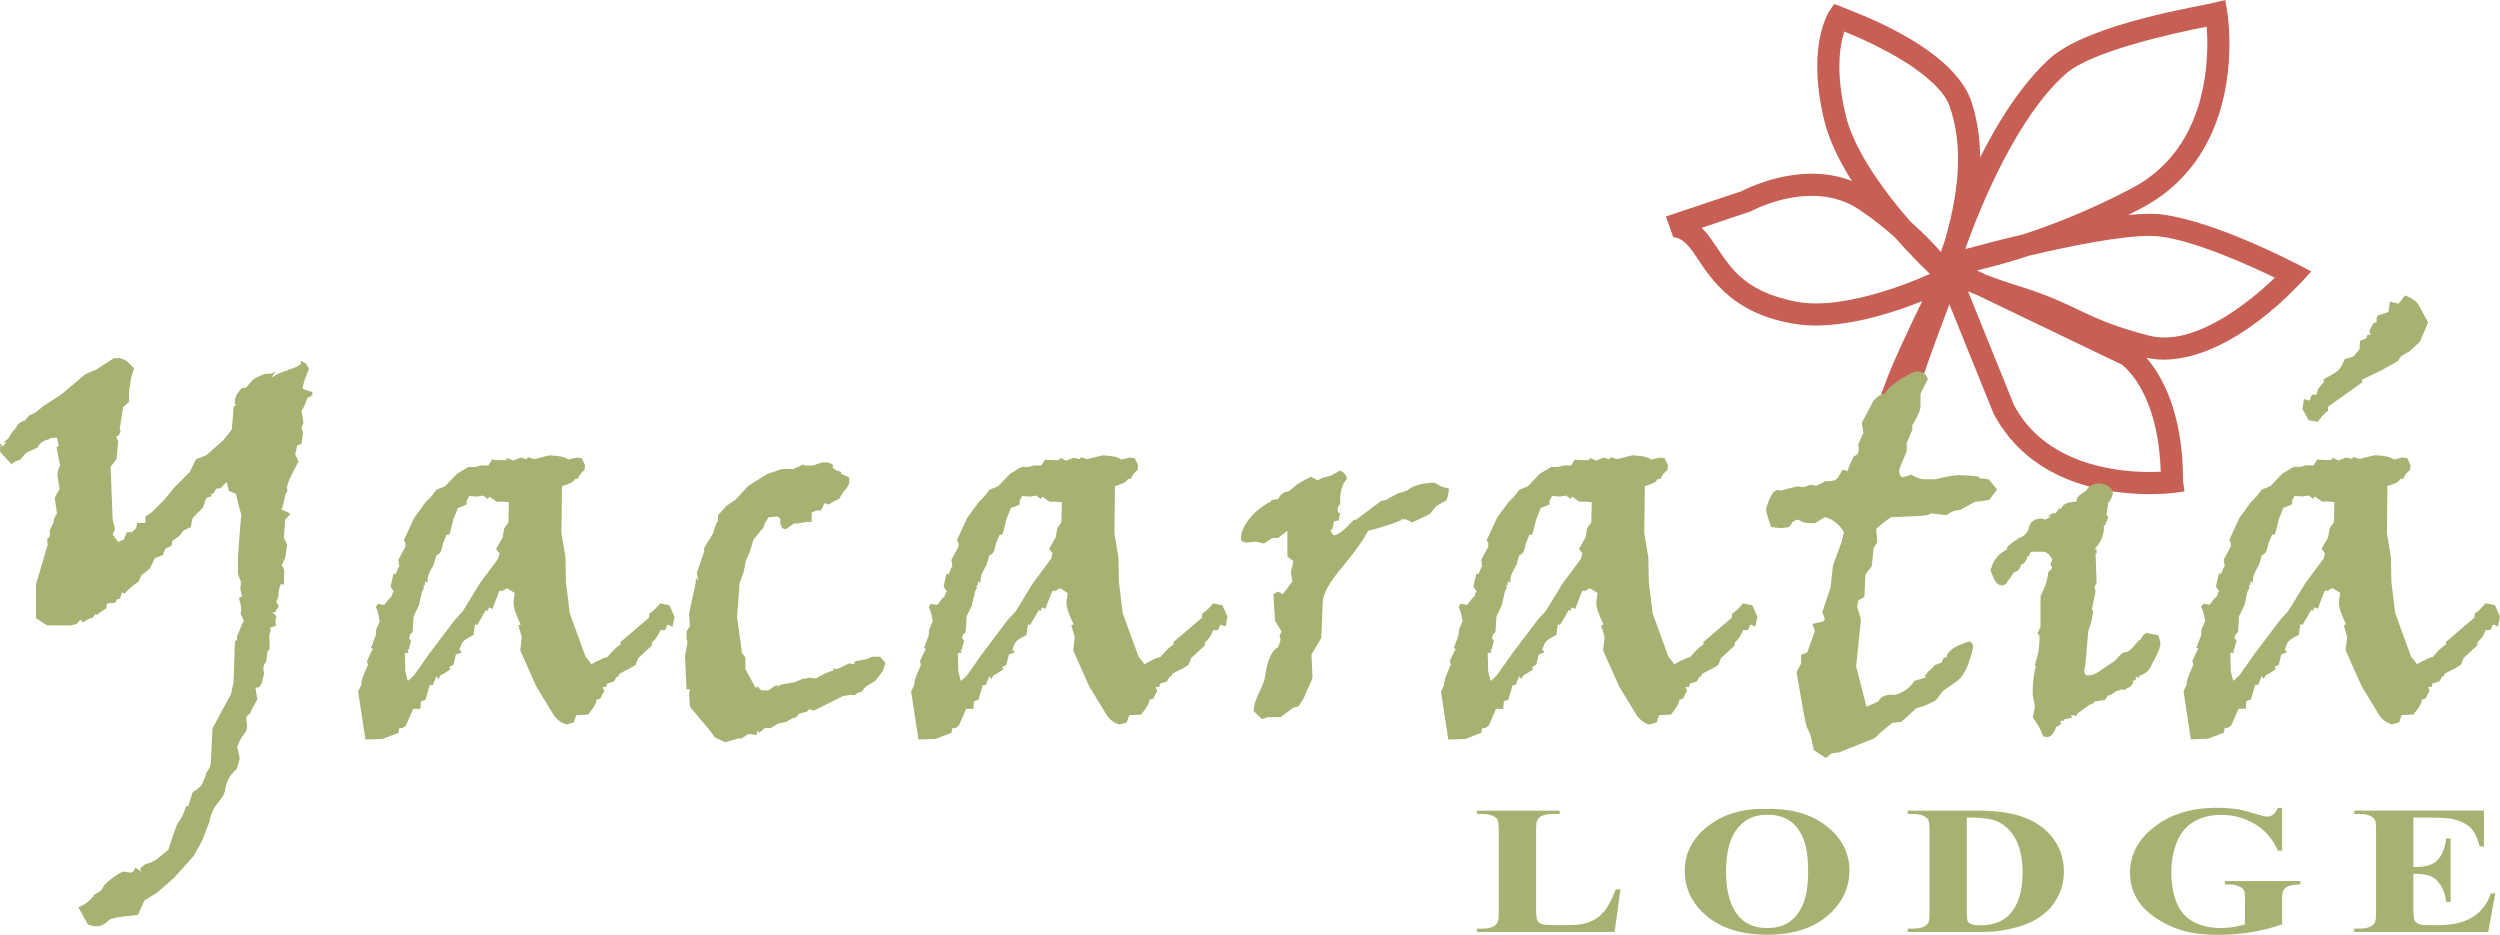<?xml version="1.0" encoding="UTF-8"?>
<!DOCTYPE svg PUBLIC "-//W3C//DTD SVG 1.1//EN" "http://www.w3.org/Graphics/SVG/1.1/DTD/svg11.dtd">
<!-- Creator: CorelDRAW -->
<svg xmlns="http://www.w3.org/2000/svg" xml:space="preserve" width="61.865mm" height="23.133mm" version="1.1" style="shape-rendering:geometricPrecision; text-rendering:geometricPrecision; image-rendering:optimizeQuality; fill-rule:evenodd; clip-rule:evenodd"
viewBox="0 0 1965.02 734.76"
 xmlns:xlink="http://www.w3.org/1999/xlink"
 xmlns:xodm="http://www.corel.com/coreldraw/odm/2003">
 <defs>
  <style type="text/css">
   <![CDATA[
    .fil0 {fill:#C75F55;fill-rule:nonzero}
    .fil1 {fill:#A8B072;fill-rule:nonzero}
   ]]>
  </style>
 </defs>
 <g id="Capa_x0020_1">
  <g id="_3042271954368">
   <path class="fil0" d="M1435.57 521.03l-4.65 -6.26 5.15 -3.81 -5.15 3.81 -2.62 -3.53 1.3 -4.2c-0.03,-0.03 5.32,-17.46 10.68,-43.95 8.7,-43.09 21.45,-110.05 43.5,-166.99 5.16,-13.23 17.16,-39.26 27.1,-59.39 -21.07,8.41 -53.48,19.03 -83.48,19.15 -6.12,0 -12.12,-0.46 -17.94,-1.5 -51.38,-8.73 -66.96,-39.35 -78.98,-56.79 -7.94,-10.88 -13.05,-10.85 -14.76,-11.02l-0.2 -0.1 0 -0 -0.3 0.1 -5.82 -16.41c0.19,-0.06 0.46,-0.15 0.8,-0.25l59.12 -19.8c4.51,-2.32 27.04,-13.44 54.77,-13.55 10.02,0 20.82,1.53 31.49,5.66 -9.7,-15.34 -17.81,-31.72 -21.79,-47.78 -3.96,-16.52 -5.4,-30.54 -5.4,-42.16 -0.03,-28.28 8.64,-42.21 9.46,-43.42l3.76 -5.67 6.41 2.29c0.58,1.15 83.07,27.63 100.7,72.05 5.2,14.67 7.57,30.18 7.67,46.19 14.29,-28.33 32.74,-57.91 55.33,-78.26 31.63,-27.42 119.11,-40.68 128.32,-43.3l9.05 -2.14 1.55 9.17c0.06,0.35 1.71,10.3 1.71,25.31 0.06,34.03 -8.68,96.88 -68.4,128.75 -3.74,1.98 -7.45,3.88 -11.13,5.74 5.99,-0.59 11.58,-0.92 16.56,-0.94 3.44,0 6.67,0.14 9.7,0.53 43.18,5.44 107.09,39.42 107.62,39.54l9.93 5.2 -7.52 8.33c-0.88,0.23 -52.44,60.11 -107.85,61.08 -4.75,0 -9.49,-0.5 -14.18,-1.52 11.78,13.55 28.94,42.75 28.82,97.01l1.14 8.08 -8.69 1.14c-0.3,0.03 -7.47,0.97 -18.64,0.97 -30.22,-0.06 -92.42,-6.67 -122.6,-62.93l-34.89 -86.3c-5.73,15.07 -13.44,35.71 -19.11,52.28 -0.03,0.06 -12.25,32.78 -24.95,71.06 -12.73,38.09 -25.87,82.39 -27.55,102.56 -4.08,44.98 -9.14,53.06 -11.1,56.06l-7.03 9.26 -6.91 -9.32zm147.3 -202.95l0 0c24.01,46.01 78.49,52.94 106.85,52.89 3.35,0 6.26,-0.09 8.66,-0.21 -1.69,-50.91 -19.21,-73.17 -27.15,-81.07 -2.08,-2.05 -3.27,-2.94 -3.44,-3.1l-113.98 -54.76c-2.59,-1.01 -4.9,-1.96 -6.93,-2.83l36 89.08zm6.76 -92.33l0 0c44.01,13.79 48.86,25.04 99.77,38.1 3.85,0.97 7.82,1.43 11.87,1.43 20.99,0.18 45.3,-13.2 63.79,-27.34 9.55,-7.2 17.51,-14.39 23,-19.69 -19.82,-9.56 -63.08,-29.24 -91.08,-32.46 -2.06,-0.26 -4.65,-0.38 -7.58,-0.38 -21.75,-0.06 -60.88,7.61 -93.74,15.38 -0.15,0.03 -0.31,0.07 -0.47,0.1 -16.76,5.49 -30.91,9.23 -41.31,11.67l6.66 3.2c6.98,2.72 16.43,6.06 29.1,9.97zm-244.95 -38.21l0 0c14.1,19.64 22.57,41.07 67.84,49.71 4.65,0.82 9.64,1.24 14.88,1.24 21.46,0.03 46.45,-6.76 65.75,-13.67 9.74,-3.47 17.99,-6.93 23.79,-9.51 -4.65,-4.47 -15.49,-14.99 -27.94,-29.15 -8.09,-7.14 -17.45,-14.63 -27.69,-21.46 -11.96,-8.02 -24.83,-10.73 -37.22,-10.76 -12.67,0 -24.66,2.94 -33.36,5.97 -8.73,3 -13.84,5.82 -13.84,5.82l-0.71 0.38 -38.68 12.96c2.43,2.32 4.84,5.11 7.17,8.46zm180.91 10.47l0 0c0.84,-2.55 1.87,-5.58 3.09,-9.04 6.53,-22.38 10.35,-43.91 10.35,-63.83 0,-14.87 -2.12,-28.84 -6.7,-41.77 -4.56,-14.23 -26.99,-31.22 -48.63,-42.65 -13.45,-7.28 -26.29,-12.82 -34.04,-15.95 -0.09,0.28 -0.19,0.57 -0.29,0.88 -1.74,5.52 -3.61,14.25 -3.61,26.62 0,10.17 1.26,22.82 4.93,38.1 5.79,24.77 25.84,54.06 44.62,76.4 2.09,2.5 4.15,4.92 6.18,7.24 10.31,9.16 18.51,17.69 24.08,24.01zm19.23 -2.28l0 0c10.95,-2.96 27.31,-7.25 45.61,-11.58 24.11,-7.91 53.78,-19.56 85.39,-36.3 50.97,-26.84 59.08,-81.49 59.15,-113.38 0,-5.35 -0.22,-9.94 -0.5,-13.53 -25.87,5.16 -91.92,19.5 -111.12,37.45 -37.57,33.16 -66.33,102.86 -77.94,135.33 -0.2,0.66 -0.39,1.33 -0.59,2z"/>
   <path class="fil1" d="M1273.68 699.05l-4.58 33.47 -108.21 0 0 -2.6 4.04 0c3.54,0 6.38,-0.49 8.54,-1.48 1.56,-0.66 2.76,-1.78 3.6,-3.37 0.66,-1.13 0.98,-4.08 0.98,-8.86l0 -62.72c0,-4.87 -0.33,-7.92 -0.98,-9.14 -0.66,-1.22 -1.99,-2.28 -4,-3.2 -2.01,-0.91 -4.72,-1.37 -8.13,-1.37l-4.04 0 0 -2.6 64.98 0 0 2.6 -5.3 0c-3.54,0 -6.38,0.5 -8.54,1.48 -1.56,0.66 -2.79,1.78 -3.68,3.37 -0.66,1.13 -0.99,4.08 -0.99,8.86l0 60.75c0,4.88 0.36,7.98 1.08,9.31 0.72,1.34 2.12,2.33 4.22,2.99 1.5,0.42 5.12,0.63 10.88,0.63l10.16 0c6.47,0 11.86,-0.89 16.18,-2.67 4.31,-1.78 8.04,-4.59 11.19,-8.44 3.14,-3.84 6.13,-9.52 8.94,-17.02l3.69 0z"/>
   <path class="fil1" d="M1388.14 635.84c19.41,-0.56 35.18,3.87 47.32,13.29 12.13,9.42 18.2,21.21 18.2,35.37 0,12.09 -4.53,22.74 -13.58,31.92 -11.98,12.18 -28.91,18.28 -50.78,18.28 -21.93,0 -38.89,-5.81 -50.87,-17.44 -9.47,-9.19 -14.2,-20.08 -14.2,-32.69 0,-14.16 6.16,-25.95 18.47,-35.4 12.31,-9.45 27.46,-13.89 45.43,-13.32zm1.08 4.5l0 0c-11.15,0 -19.63,4.45 -25.44,13.36 -4.74,7.31 -7.1,17.81 -7.1,31.5 0,16.27 3.65,28.29 10.97,36.07 5.09,5.43 12.22,8.16 21.39,8.16 6.17,0 11.33,-1.17 15.46,-3.52 5.28,-3 9.38,-7.79 12.31,-14.38 2.94,-6.58 4.41,-15.18 4.41,-25.77 0,-12.61 -1.5,-22.04 -4.49,-28.3 -3,-6.26 -6.82,-10.68 -11.46,-13.25 -4.65,-2.58 -10,-3.87 -16.04,-3.87z"/>
   <path class="fil1" d="M1499.46 732.51l0 -2.6 4.04 0c3.54,0 6.25,-0.44 8.13,-1.3 1.89,-0.87 3.28,-2.05 4.18,-3.55 0.54,-0.99 0.81,-3.94 0.81,-8.86l0 -62.72c0,-4.87 -0.33,-7.92 -0.99,-9.14 -0.66,-1.22 -1.99,-2.28 -4,-3.2 -2.01,-0.91 -4.72,-1.37 -8.13,-1.37l-4.04 0 0 -2.6 54.56 0c14.56,0 26.27,1.54 35.14,4.64 10.84,3.8 19.07,9.54 24.67,17.23 5.6,7.69 8.4,16.38 8.4,26.08 0,6.7 -1.38,12.88 -4.14,18.53 -2.75,5.65 -6.32,10.31 -10.7,13.99 -4.37,3.68 -9.42,6.63 -15.14,8.86 -5.73,2.23 -12.72,3.95 -20.99,5.16 -3.65,0.57 -9.4,0.84 -17.25,0.84l-54.56 0zm46.47 -89.92l0 0 0 74.39c0,3.94 0.24,6.35 0.72,7.24 0.48,0.89 1.29,1.57 2.43,2.04 1.62,0.7 3.95,1.05 7.01,1.05 10.01,0 17.65,-2.67 22.92,-8.01 7.19,-7.22 10.78,-18.42 10.78,-33.61 0,-12.23 -2.46,-22.01 -7.37,-29.32 -3.9,-5.71 -8.9,-9.61 -15.01,-11.67 -4.31,-1.45 -11.48,-2.15 -21.48,-2.11z"/>
   <path class="fil1" d="M1793.77 635l0 33.61 -3.33 0c-4.02,-9.19 -10.04,-16.17 -18.07,-20.95 -8.03,-4.78 -16.81,-7.17 -26.33,-7.17 -9.11,0 -16.69,2 -22.74,6.01 -6.05,4.01 -10.34,9.6 -12.85,16.77 -2.52,7.18 -3.78,14.53 -3.78,22.08 0,9.14 1.38,17.16 4.14,24.05 2.75,6.89 7.2,11.95 13.34,15.19 6.14,3.23 13.44,4.85 21.89,4.85 2.93,0 5.94,-0.25 9.03,-0.74 3.08,-0.49 6.24,-1.21 9.48,-2.14l0 -19.83c0,-3.75 -0.33,-6.17 -0.99,-7.28 -0.66,-1.1 -2.02,-2.09 -4.09,-2.99 -2.07,-0.89 -4.57,-1.34 -7.5,-1.34l-3.15 0 0 -2.6 59.23 0 0 2.6c-4.49,0.24 -7.63,0.71 -9.4,1.44 -1.77,0.73 -3.13,1.93 -4.08,3.62 -0.54,0.89 -0.81,3.07 -0.81,6.54l0 19.83c-7.79,2.72 -15.9,4.77 -24.31,6.15 -8.42,1.38 -17.16,2.07 -26.2,2.07 -11.56,0 -21.17,-1.23 -28.81,-3.69 -7.64,-2.46 -14.38,-5.7 -20.22,-9.7 -5.84,-4.01 -10.42,-8.52 -13.71,-13.54 -4.19,-6.46 -6.29,-13.71 -6.29,-21.73 0,-14.34 6.44,-26.46 19.32,-36.35 12.88,-9.89 29.09,-14.84 48.63,-14.84 6.05,0 11.5,0.38 16.36,1.12 2.63,0.38 6.91,1.44 12.81,3.2 5.9,1.76 9.39,2.64 10.47,2.64 1.68,0 3.24,-0.48 4.67,-1.44 1.44,-0.96 2.76,-2.78 3.96,-5.45l3.33 0z"/>
   <path class="fil1" d="M1896.92 642.66l0 38.81 2.42 0c7.73,0 13.33,-1.9 16.81,-5.7 3.47,-3.8 5.69,-9.4 6.65,-16.8l3.41 0 0 49.92 -3.41 0c-0.72,-5.43 -2.24,-9.89 -4.55,-13.36 -2.31,-3.47 -4.98,-5.8 -8.04,-6.99 -3.06,-1.2 -7.49,-1.8 -13.3,-1.8l0 26.86c0,5.25 0.28,8.46 0.85,9.63 0.57,1.17 1.63,2.13 3.19,2.88 1.56,0.75 4.08,1.12 7.55,1.12l7.28 0c11.38,0 20.51,-2.06 27.36,-6.19 6.86,-4.12 11.79,-10.41 14.79,-18.84l3.33 0 -5.48 30.3 -105.33 0 0 -2.6 4.04 0c3.53,0 6.38,-0.49 8.54,-1.48 1.56,-0.66 2.76,-1.78 3.6,-3.37 0.66,-1.13 0.99,-4.08 0.99,-8.86l0 -62.72c0,-4.31 -0.15,-6.96 -0.45,-7.94 -0.6,-1.64 -1.71,-2.91 -3.33,-3.8 -2.28,-1.31 -5.39,-1.97 -9.34,-1.97l-4.04 0 0 -2.6 102.01 0 0 28.19 -3.41 0c-1.74,-6.89 -4.18,-11.83 -7.32,-14.84 -3.14,-3 -7.6,-5.2 -13.35,-6.61 -3.35,-0.84 -9.65,-1.26 -18.87,-1.26l-12.58 0z"/>
   <path class="fil1" d="M188.49 595.85l-2.46 8.79c-7.64,5.76 -8.5,13.37 -9.44,17.8 -0.94,4.44 -6.96,9.7 -8.87,13.87 -1.93,4.15 -2.88,7.11 -2.88,8.9l-5.83 15.37 -6.89 12.31 -15.46 17.25 -13.53 11.77 -9.62 5.81 -5.1 11.42c-0.03,0.16 -20.02,1.58 -22.29,3.8 -2.29,2.19 -4.45,3.7 -6.5,4.46 -2.06,0.76 -4.38,0.89 -6.99,0.35l-3.62 -1.2 -7.41 -13.38c5.64,-2.38 9.9,-5.77 12.82,-10.25 3.63,-1.46 5.97,-3.57 7,-6.33 2.11,-3.65 14.07,-11.91 15.96,-11.5l5.66 0.82c2.46,-0.89 3,-2.98 3.23,-4.06l5.07 3.53 -1.31 -2.4c3.97,-4.51 6.25,-4.34 6.85,-4.34l6.34 -3.11c0.51,-1.03 14.62,-11.67 9.08,-7.63 -0.91,2.87 6.01,-19.08 7.45,-20.91 2.96,-3.77 5.1,-8.17 6.42,-13.29l1.76 0 3.31 -10.57c3.54,-2.9 8.28,-5.78 8.28,-8.49l2.52 -5.81 -0.54 0.83c-0.01,-2.38 2.83,-4.62 3.42,-6.78 0.59,-2.14 0.87,-3.39 0.87,-3.8l0 -0.64 1.24 -25.92 14.52 -26.97 2.02 -9.09 1.08 -32.03 1.66 -1.78 -0.14 -2.08c2.76,-6.98 4.62,-11.2 5.56,-12.63l-2.61 -5.42c1.74,-6.79 -2.05,-11.16 -0.85,-13.2l2 -0.12 -1.35 -6.54 0.51 -5.23 -2.44 -6.26 0.12 -14.16 1.61 -21.96 1 -10.37 -2.01 -6.86 -2.21 -9.59 -5.66 -2.45 -1.55 -6.98 -5.23 5.05 -3.12 0.21 -2.18 3.91 -1.78 0.11 0.14 2.08 -3.91 1.1 -2.8 7.88c-4.45,4.33 -6.97,6.87 -7.59,7.61 -0.61,0.73 -1.22,3.26 -1.79,7.6l-5.62 2.47 -2.66 3.49c-0.82,1.04 -2.93,2.66 -6.34,4.84l-0.62 3.77 -4.94 2.64 -1.89 4.69 -6.28 2.52 -3.68 7.75c-0.39,0.72 -2.64,2.55 -6.74,5.44l-2.31 5.16c-4.26,2.8 -7.9,5.91 -10.93,9.3l-2.27 -0.66 -1.45 4.85 -2.21 0.15 -1.57 3.02 -6.43 0.48 -0.62 3.98c-3.98,2.36 -6.31,4.06 -6.97,5.06l-1.4 -0.71 -2.46 3.08c-2.93,0.6 -5.29,1.81 -7.09,3.6l-2.37 -2.11 -3.11 3.35 -4.82 1.13 -18.28 -0.13 -8.67 -5.59 0 -13.32 0 -13.33 9.13 -30.88 -0.33 -4.75c3.64,-2.9 1.5,-4.43 2.06,-6.97l3.02 -6.05c-0.16,-2.22 0.72,-4.55 2.63,-7.06l-1.77 -12.32 3.75 -6.89 -1.65 -10.69c-0.17,-2.47 0.53,-5.02 2.13,-7.62l-2.8 -14.32 1.68 -1.4 -1.32 -6.31 -4.86 0.27c-2.53,2.11 -7.8,1.39 -10.19,7.23l-8.62 4.15c-1,0.49 -2.73,2.42 -5.16,5.75 -2.93,0.65 -5.29,1.78 -7.1,3.43l-8.94 -9.93 0.41 -6.91 1.54 3.02 3.11 -3.36 -2.45 0.18 4.01 -3.21c1.42,-2.98 3.04,-5.31 4.84,-6.96 1.81,-1.67 2.08,-5.67 8.35,-7.24l3.23 -4.05 4.04 -1.63 7.27 -5.71 14.33 -9.36 18.49 -15.64 8.87 -3.74 13.19 -8.63 4.87 -0.35 3.66 1.41c1.07,0.35 3.6,2.57 7.6,6.72l-2.32 7.65 -1.61 11.37 0 7.34 -4.61 4.14 -2.77 17.63 0.95 0.76 -1.5 3.85 -2.16 0.98 1.6 3.81 -1.26 13.6 -4.69 6.36 1.58 41.2 1.89 7.94 -1.95 3.87 4.34 6.02 4.53 -1.98 2.42 -5.69 4.04 0 3.23 -3.27 0.81 -4.05 6.47 0 0.01 -5.01 4.96 -3.32 9.93 -9.99 8.27 -10.01 11.59 -11.64 4.96 -10 8.27 -3.33 13.24 -11.66 6.62 -8.32 0.98 -11.04 0.42 -6.7 2.27 -2.43 -1.32 0.1 0.37 -4.21c0.33,-1.67 0.9,-3.02 1.72,-4.05l3.25 -4.37 3.32 -0.25 5.16 -5.74c0.98,-1.04 2.29,-1.94 3.94,-2.7 1.64,-0.73 3.48,-1.52 5.5,-2.36l5.98 -0.42 2.99 -1.87 -3.47 5.2c4.12,-2.52 7.06,-3.95 8.81,-4.37l10.68 -4.08 3.83 -2.36 -0.18 -2.48 4.15 2.18 2.31 4.22c-3.32,7.69 -4.95,12.85 -4.91,15.48 2.15,1.1 4.65,1.97 7.53,2.59l0.18 2.47 -4.08 2.36c-1.85,5.26 -3.39,8.63 -4.62,10.1l1.54 9.22 -1.51 4.04 1.19 4.09 -1.18 8.58 -3.27 1.07 -1.74 6.97 2.64 5.83c-6.18,11.25 -9.19,18.1 -9.01,20.57l0.21 2.91 -1.62 2.39c-1.25,7.44 -2.32,11.29 -3.19,11.65l6.29 2.88 0.95 0.78 -4.05 4.3 -1.1 14.33 2.6 5.42 -1.5 10.27 -2.69 5.79 1.87 3.73 -0.23 11.94 -2.29 -0.89 -1.49 4.06 -0.43 3.57c-0.07,0.96 0.11,3.13 -1.87,6.44l2.03 3.58 -3.05 4.87 -2.25 -0.25 3.34 3.1 -0.61 3.98 0.26 3.73 -4.78 1.58 1 1.58c-2.66,4.49 -0.39,9.2 -1.29,15.48l-1.65 1.79 -0.79 7.74c-3.72,4.02 -1.85,7.08 -1.7,9.32l-2.17 8.39 -2.05 2.44 -2.66 0.18 1.55 9.23 -4.28 7.78 -1.69 3.65c-4.56,2.42 -2.21,6.17 -1.99,9.34l-0.8 4.07 -4.41 6.41 -2.72 5.98 2.04 9.01z"/>
   <path class="fil1" d="M430.82 358.07c0.92,-0.25 3.49,-0.13 7.71,0.39 4.21,0.53 6.92,1.46 8.11,2.79l6.71 -1.59 3.76 0.41 2.76 5.36 -0.39 3.98c-2.65,2.12 -4.42,4.44 -5.34,6.96l-1.97 0 -2.18 2.38c-0.66,0.68 -3.42,1.8 -8.29,3.39l-0.39 36.98 3.16 19.09 0.39 19.69 2.97 24.07 12.44 34.2c2.24,2.52 3.75,4.5 4.55,5.96 6.58,-3.71 10.73,-5.56 12.44,-5.56 5.4,-6.23 8.9,-9.48 10.48,-9.74l0 -2.18 22.32 -19.1 0.4 -3.57c1.44,-0.27 4.28,-2.86 8.49,-7.76l7.31 1.6 3.95 8.94 -1.58 7.75 -3.94 -1.59 -1.98 4.37 -3.75 0c-1.45,3.98 -3.63,7.23 -6.52,9.74l0 2.2 -10.86 10.12 -1.97 5.18c-2.51,1.73 -6.72,4.05 -12.65,6.97l-1.58 2.98 -0.4 -1.01 -2.37 4.19 -5.34 1.58 -0.79 2.78 -2.76 0 1.18 3 -3.17 6.16 -2.96 0.8c0.27,2.11 -1.9,6.02 -6.51,11.72l-9.28 0.39 -1.98 5.77 -5.73 1.6c-4.36,-1.21 -7.85,-3.91 -10.47,-8.15l-13.24 -21.68 -12.64 -28.43 1.19 -10.53 -2.76 -9.35 1.98 -0.39c-3.83,-7.68 -5.74,-13.53 -5.74,-17.49l0.99 -7.37 -6.12 -3.77 -4.15 2.59 0 -1 -1.98 1 -5.33 13.73 -2.77 -1.21 -0.78 2.79 -1.98 -0.79 0 1.79 -0.8 0c-0.13,0.8 -2.05,4.17 -5.72,10.14l-1.59 -0.79 -1.18 8.55 -4.15 2.19c-2.76,1.46 -4.55,3.18 -5.34,5.16l-1.58 3.98 1.78 2.39 -4.55 1.58 -1.98 8.16 -3.36 1.8 0.99 1.58c-3.16,2.39 -5.74,4 -7.71,4.78l-1.78 2.98 -1.58 -2.19 -2.76 6.98 -2.37 0 -3.36 11.53 -3.56 1.18 -0.39 5.97 -5.73 0 -5.73 13.12 -2.76 2 -2.37 0 -0.78 3.76 -12.65 4.78 -13.24 0.4 -5.72 -37.79 2.37 -4.96 0.59 -3.98c0.13,-1.05 1.71,-5.04 4.75,-11.93l-0.8 -2.79c2.37,-5.43 3.95,-8.67 4.74,-9.73l-1.58 -0.8 3.75 -9.75 0.21 -3.77c0.13,-1.07 1.12,-3.52 2.96,-7.37 -1.06,-6.36 -2.12,-10.01 -3.16,-10.94l1.58 -2.78 5.14 0.8c3.02,-4.11 4.93,-6.29 5.73,-6.57l1.18 -3.57 0.8 0 -2.77 -4.18 2.37 -10.53 1.58 0.79c1.57,-4.11 2.56,-6.17 2.96,-6.17l-0.78 -5.17 5.52 -10.35 0 -2.79 -1.18 -2.38 8.1 -17.51 9.29 -12.71c3.15,-2.79 5.86,-5.9 8.1,-9.35l6.92 -2.79 9.28 -9.74 8.9 -5.37 5.33 0 4.35 -1.18 6.11 0 2.77 -4.58 5.73 0.39 5.72 0 0 -1.58c1.58,0.13 3.29,0.79 5.15,1.99l6.12 -2.39 4.54 1.2 1.19 -1.59 4.73 1.59 11.06 -2.79zm-50.96 31.42l0 0 -4.94 0.8 -6.13 -0.41 -1.97 3.59 0 2.98c-2.11,1.07 -4.42,1.99 -6.92,2.79l-3.55 8.96c-1.85,7.96 -2.97,11.99 -3.36,12.12l-1.97 0 -2.77 6.55 -1.38 5.57c-0.4,1.75 -1.72,3.12 -3.95,4.19l-1.98 6.95 -3.15 5.96c-1.19,2.26 -1.78,4.65 -1.78,7.17l0 1.59 -1.99 -1.59 0 3.18 -1.18 0 0.39 1.99 -1.58 3.38 -2.37 10.54 -4.15 8.55 -0.79 12.12 -1.19 1.79 -0.78 0 -0.79 3.58 1.58 1.59 -1.98 7.36 -0.78 0 0.78 2.39 -2.96 0 0.39 14.71 1.78 6.96 0.78 0 4.35 -4.18 11.47 -16.31 20.54 -27.22 6.12 -6.58 13.63 -22.26 14.22 -19.08 1.19 -4.19 -2.76 -3.57 5.14 -8.94 1.18 -6.76c0.13,-0.66 1.25,-2.39 3.36,-5.17l0.39 -15.91 -5.34 -0.39 -4.35 0 -5.73 -3.98 -1.18 1.98 -3.56 -2.78z"/>
   <path class="fil1" d="M694.11 527.17l-6.33 8.16 -5.13 2.98c-1.71,0.93 -3.43,2.65 -5.13,5.18 -2.9,0.78 -4.75,1.71 -5.53,2.78l-4.55 0 -4.74 0.79 -23.11 11.53 -3.57 -1.19 -1.77 1.98 -6.32 1.6 -2.18 2.78 -3.55 1.18 -4.55 2.59 -4.35 0.8c-1.32,0.27 -3.88,1.59 -7.71,3.98l-4.54 0 -4.35 3.77 -1.18 -2.18 -0.79 3.78 -6.52 -0.8 -5.33 3.59 -2.76 0 -10.07 2.98 -8.11 -3.79 -4.15 -5.76 -15.41 -18.3 -0.78 -10.14 0.78 -3.59 -2.76 0 -1.18 -26.44 1.97 -10.75 -0.79 -2.78 0 -5.37 2.76 -4.76 -0.78 -9.35 5.33 -24.86 0 -3.77 1.97 2.98 -1.17 -6.56 5.72 -16.7 0 -2.79 7.31 -11.94c0.93,-4.37 2.11,-7.5 3.56,-9.35l0 -4.36 6.52 -7.37 7.31 -4.96 10.08 -10.94 15.02 -9.35 11.26 -3.77 8.89 0 8.1 -3.59 0.79 0.8 6.52 0 7.31 -2.39 4.75 0 3.74 1.59 0 2.78c1.71,1.46 3.88,2.46 6.52,3l0 1.58 6.32 2.78 0 4.98 -1.98 3.57c-1.45,1.21 -3.36,3.91 -5.73,8.15 -3.03,1.32 -5.73,2.86 -8.1,4.59l-3.56 -1 -2.76 5.76 -3.76 0 -3.56 1.59 0 7.35 -4.54 0 -6.51 1.2 -2.77 0 -6.52 4.57 -2.76 -0.8 -1.58 -3.76 0 -3.57 -1.98 -2 -7.31 0.79 -2.96 4.78 -0.79 2.98 -8.1 9.74 -2.77 9.35 -3.16 7.36 -1.78 8.94 -3.15 8.55 -1.99 26.85 3.56 25.25 0 2.39 2.96 3.77 0 9.35 8.11 14.72 1.58 -1.01 2.77 2.99 5.73 0 6.52 -4.57 0 1.58 3.55 -1.58 10.87 -2 6.51 -2.79 2.77 0 0.78 -0.78 6.52 0.78c3.56,-2.52 8.17,-4.69 13.83,-6.55l-0.79 -1.6 2.76 0.8c2.77,-0.93 6.12,-2.45 10.08,-4.57l3.76 0.79 0.79 -2.39 8.49 -1.58 5.14 -2 6.13 0 4.15 4.78 -1.78 6.16z"/>
   <path class="fil1" d="M865.49 358.07c0.92,-0.25 3.49,-0.13 7.71,0.39 4.21,0.53 6.91,1.46 8.1,2.79l6.71 -1.59 3.76 0.41 2.76 5.36 -0.4 3.98c-2.63,2.12 -4.41,4.44 -5.33,6.96l-1.97 0 -2.18 2.38c-0.65,0.68 -3.43,1.8 -8.29,3.39l-0.4 36.98 3.16 19.09 0.39 19.69 2.96 24.07 12.45 34.2c2.24,2.52 3.75,4.5 4.54,5.96 6.58,-3.71 10.74,-5.56 12.44,-5.56 5.4,-6.23 8.89,-9.48 10.47,-9.74l0 -2.18 22.33 -19.1 0.39 -3.57c1.44,-0.27 4.28,-2.86 8.5,-7.76l7.31 1.6 3.95 8.94 -1.58 7.75 -3.95 -1.59 -1.97 4.37 -3.75 0c-1.45,3.98 -3.62,7.23 -6.52,9.74l0 2.2 -10.86 10.12 -1.98 5.18c-2.49,1.73 -6.71,4.05 -12.64,6.97l-1.57 2.98 -0.4 -1.01 -2.37 4.19 -5.34 1.58 -0.79 2.78 -2.77 0 1.19 3 -3.16 6.16 -2.96 0.8c0.27,2.11 -1.91,6.02 -6.52,11.72l-9.29 0.39 -1.98 5.77 -5.72 1.6c-4.35,-1.21 -7.85,-3.91 -10.48,-8.15l-13.24 -21.68 -12.64 -28.43 1.19 -10.53 -2.77 -9.35 1.98 -0.39c-3.83,-7.68 -5.74,-13.53 -5.74,-17.49l0.99 -7.37 -6.12 -3.77 -4.15 2.59 0 -1 -1.98 1 -5.33 13.73 -2.76 -1.21 -0.8 2.79 -1.97 -0.79 0 1.79 -0.79 0c-0.14,0.8 -2.05,4.17 -5.73,10.14l-1.58 -0.79 -1.18 8.55 -4.15 2.19c-2.77,1.46 -4.55,3.18 -5.33,5.16l-1.58 3.98 1.77 2.39 -4.53 1.58 -1.98 8.16 -3.36 1.8 1 1.58c-3.16,2.39 -5.74,4 -7.71,4.78l-1.78 2.98 -1.58 -2.19 -2.77 6.98 -2.36 0 -3.36 11.53 -3.56 1.18 -0.4 5.97 -5.72 0 -5.73 13.12 -2.77 2 -2.36 0 -0.79 3.76 -12.64 4.78 -13.24 0.4 -5.73 -37.79 2.37 -4.96 0.6 -3.98c0.13,-1.05 1.71,-5.04 4.74,-11.93l-0.79 -2.79c2.37,-5.43 3.94,-8.67 4.74,-9.73l-1.58 -0.8 3.75 -9.75 0.2 -3.77c0.13,-1.07 1.12,-3.52 2.97,-7.37 -1.06,-6.36 -2.12,-10.01 -3.17,-10.94l1.58 -2.78 5.14 0.8c3.03,-4.11 4.93,-6.29 5.73,-6.57l1.19 -3.57 0.79 0 -2.76 -4.18 2.37 -10.53 1.58 0.79c1.58,-4.11 2.57,-6.17 2.98,-6.17l-0.79 -5.17 5.53 -10.35 0 -2.79 -1.18 -2.38 8.1 -17.51 9.28 -12.71c3.16,-2.79 5.87,-5.9 8.11,-9.35l6.91 -2.79 9.29 -9.74 8.89 -5.37 5.33 0 4.35 -1.18 6.12 0 2.77 -4.58 5.72 0.39 5.73 0 0 -1.58c1.58,0.13 3.3,0.79 5.14,1.99l6.13 -2.39 4.54 1.2 1.18 -1.59 4.74 1.59 11.07 -2.79zm-50.97 31.42l0 0 -4.94 0.8 -6.12 -0.41 -1.98 3.59 0 2.98c-2.11,1.07 -4.41,1.99 -6.91,2.79l-3.56 8.96c-1.84,7.96 -2.97,11.99 -3.36,12.12l-1.97 0 -2.77 6.55 -1.38 5.57c-0.39,1.75 -1.72,3.12 -3.95,4.19l-1.98 6.95 -3.16 5.96c-1.18,2.26 -1.78,4.65 -1.78,7.17l0 1.59 -1.98 -1.59 0 3.18 -1.18 0 0.39 1.99 -1.58 3.38 -2.37 10.54 -4.15 8.55 -0.79 12.12 -1.18 1.79 -0.79 0 -0.8 3.58 1.58 1.59 -1.98 7.36 -0.78 0 0.78 2.39 -2.96 0 0.39 14.71 1.79 6.96 0.78 0 4.35 -4.18 11.46 -16.31 20.54 -27.22 6.13 -6.58 13.63 -22.26 14.23 -19.08 1.18 -4.19 -2.77 -3.57 5.14 -8.94 1.18 -6.76c0.13,-0.66 1.25,-2.39 3.36,-5.17l0.38 -15.91 -5.33 -0.39 -4.35 0 -5.74 -3.98 -1.18 1.98 -3.55 -2.78z"/>
   <path class="fil1" d="M1053.37 369.82c3.16,1.46 4.93,3.65 5.34,6.57 -3.58,3.84 -5.34,9.41 -5.34,16.69l0 2.98c-1.31,1.34 -1.98,2.67 -1.98,4 0,1.46 0.26,2.5 0.79,3.18l1.19 0 -1.19 5.76 -3.56 0.79 -1.58 6.57 -1.18 0c0.38,2.26 1.31,3.71 2.76,4.37 3.3,-0.25 8.56,-4.44 15.82,-12.51l0.78 0.78 20.14 -15.12 3.78 -0.8 9.27 -5.16 7.32 -2.18c4.58,-4 11.85,-6.1 21.71,-6.37 4.47,2.66 7.44,3.97 8.89,3.97 1.71,0 2.57,0.54 2.57,1.59 0,0.93 -0.59,3.64 -1.76,8.14l-8.5 4.98 -4.75 5.96 -13.83 6.57 -5.14 -2.38 -3.74 0 0 0.78c-9.48,3.72 -18.11,6.44 -25.88,8.16 -3.69,7.28 -10.48,16.83 -20.36,28.63 -9.88,11.79 -14.95,20.75 -15.22,26.84l-1.19 28.83 -7.7 12.92 0.79 18.1c-0.53,2.12 -1.43,4.35 -2.67,6.67 -1.25,2.32 -2.14,4.35 -2.66,6.06 -0.54,1.73 -2.38,5.04 -5.53,9.94l-3.55 1c-0.92,0.13 -4.47,2.65 -10.68,7.55l-10.07 0 -4.54 1.59 -6.51 -6.36c0,-3.85 1.37,-8.6 4.14,-14.32 2.76,-5.7 4.36,-9.87 4.75,-12.53 1.84,-13.12 5.25,-20.88 10.27,-23.27l1.97 -5.77 -0.78 -3.57 1.57 -2.98 -5.34 -8.94 0 -2.79 -1.18 -17.51c1.84,-1.32 3.1,-1.98 3.76,-1.98 1.04,0 2.24,0.66 3.56,1.98l7.7 -10.14 -1.19 -7.37 1.99 -8.55 -4.75 -3.77 0 -20.28 -7.31 5.76 -4.54 0 -6.52 4.37 -6.33 -1.58 -6.51 0.78c-3.56,0 -5.34,-1.18 -5.34,-3.57 0,-3.98 1.97,-8.69 5.92,-14.12 3.96,-5.43 9.95,-10.41 17.99,-14.92l0 -0.8 5.33 -0.79c2.11,-3.84 4.54,-5.76 7.31,-5.76 1.58,-0.66 3.35,-1.95 5.34,-3.88 1.97,-1.91 6.39,-4.53 13.25,-7.85l5.13 2.78 4.15 -2 6.13 -1.58 7.51 -4.18z"/>
   <path class="fil1" d="M1281.96 358.07c0.92,-0.25 3.47,-0.13 7.69,0.39 4.21,0.53 6.93,1.46 8.11,2.79l6.73 -1.59 3.75 0.41 2.76 5.36 -0.38 3.98c-2.66,2.12 -4.42,4.44 -5.34,6.96l-1.98 0 -2.18 2.38c-0.65,0.68 -3.41,1.8 -8.28,3.39l-0.42 36.98 3.19 19.09 0.39 19.69 2.96 24.07 12.43 34.2c2.24,2.52 3.75,4.5 4.56,5.96 6.57,-3.71 10.73,-5.56 12.43,-5.56 5.39,-6.23 8.89,-9.48 10.48,-9.74l0 -2.18 22.32 -19.1 0.4 -3.57c1.45,-0.27 4.27,-2.86 8.49,-7.76l7.32 1.6 3.94 8.94 -1.59 7.75 -3.94 -1.59 -1.98 4.37 -3.75 0c-1.45,3.98 -3.63,7.23 -6.51,9.74l0 2.2 -10.87 10.12 -1.98 5.18c-2.49,1.73 -6.71,4.05 -12.64,6.97l-1.59 2.98 -0.39 -1.01 -2.37 4.19 -5.34 1.58 -0.78 2.78 -2.76 0 1.17 3 -3.15 6.16 -2.97 0.8c0.28,2.11 -1.9,6.02 -6.51,11.72l-9.27 0.39 -1.99 5.77 -5.73 1.6c-4.36,-1.21 -7.85,-3.91 -10.47,-8.15l-13.25 -21.68 -12.63 -28.43 1.17 -10.53 -2.76 -9.35 1.98 -0.39c-3.82,-7.68 -5.73,-13.53 -5.73,-17.49l0.98 -7.37 -6.11 -3.77 -4.14 2.59 0 -1 -1.98 1 -5.34 13.73 -2.77 -1.21 -0.78 2.79 -1.98 -0.79 0 1.79 -0.79 0c-0.13,0.8 -2.04,4.17 -5.72,10.14l-1.59 -0.79 -1.18 8.55 -4.16 2.19c-2.76,1.46 -4.53,3.18 -5.34,5.16l-1.57 3.98 1.77 2.39 -4.53 1.58 -1.98 8.16 -3.35 1.8 0.98 1.58c-3.16,2.39 -5.73,4 -7.69,4.78l-1.79 2.98 -1.6 -2.19 -2.76 6.98 -2.35 0 -3.38 11.53 -3.55 1.18 -0.39 5.97 -5.73 0 -5.73 13.12 -2.76 2 -2.38 0 -0.78 3.76 -12.67 4.78 -13.21 0.4 -5.72 -37.79 2.34 -4.96 0.62 -3.98c0.11,-1.05 1.7,-5.04 4.72,-11.93l-0.79 -2.79c2.38,-5.43 3.95,-8.67 4.75,-9.73l-1.59 -0.8 3.75 -9.75 0.22 -3.77c0.11,-1.07 1.12,-3.52 2.96,-7.37 -1.06,-6.36 -2.12,-10.01 -3.18,-10.94l1.59 -2.78 5.14 0.8c3.01,-4.11 4.91,-6.29 5.73,-6.57l1.17 -3.57 0.82 0 -2.77 -4.18 2.35 -10.53 1.6 0.79c1.56,-4.11 2.57,-6.17 2.96,-6.17l-0.78 -5.17 5.53 -10.35 0 -2.79 -1.21 -2.38 8.1 -17.51 9.28 -12.71c3.15,-2.79 5.87,-5.9 8.1,-9.35l6.94 -2.79 9.27 -9.74 8.89 -5.37 5.34 0 4.35 -1.18 6.12 0 2.77 -4.58 5.73 0.39 5.72 0 0 -1.58c1.57,0.13 3.29,0.79 5.15,1.99l6.11 -2.39 4.56 1.2 1.17 -1.59 4.75 1.59 11.06 -2.79zm-50.96 31.42l0 0 -4.95 0.8 -6.12 -0.41 -1.98 3.59 0 2.98c-2.13,1.07 -4.42,1.99 -6.93,2.79l-3.55 8.96c-1.85,7.96 -2.96,11.99 -3.35,12.12l-1.98 0 -2.77 6.55 -1.37 5.57c-0.39,1.75 -1.73,3.12 -3.97,4.19l-1.95 6.95 -3.16 5.96c-1.21,2.26 -1.79,4.65 -1.79,7.17l0 1.59 -1.99 -1.59 0 3.18 -1.17 0 0.39 1.99 -1.59 3.38 -2.35 10.54 -4.16 8.55 -0.79 12.12 -1.2 1.79 -0.78 0 -0.78 3.58 1.56 1.59 -1.96 7.36 -0.81 0 0.81 2.39 -2.96 0 0.39 14.71 1.76 6.96 0.81 0 4.33 -4.18 11.46 -16.31 20.57 -27.22 6.12 -6.58 13.63 -22.26 14.22 -19.08 1.17 -4.19 -2.76 -3.57 5.14 -8.94 1.17 -6.76c0.14,-0.66 1.26,-2.39 3.38,-5.17l0.4 -15.91 -5.35 -0.39 -4.35 0 -5.73 -3.98 -1.18 1.98 -3.55 -2.78z"/>
   <path class="fil1" d="M1509.53 319.62c0,2.79 -2.18,7.68 -6.51,14.71l0 3.77 -4.36 10.15 0 6.56 -5.73 13.72 0 2c0,3.04 0.98,4.56 2.96,4.56l6.31 -1.99c4.08,2.39 7.51,3.59 10.28,3.59l8.88 0c8.16,-2.12 14.36,-3.18 18.58,-3.18 4.86,0 10.14,0.39 15.79,1.18l0 1.19 7.32 0.8 6.71 8.15 -6.31 8.15 -11.46 1.58 -11.26 6.17 -4.36 0.8c-1.45,0.25 -3.61,1.38 -6.51,3.38l-12.24 -1.41c-0.81,1.21 -4.42,1.94 -10.87,2.19l-20.34 0.8c-5.96,4.11 -9.84,7.21 -11.68,9.35l0.81 10.13 -2.77 4.58 -1.59 14.51 -4.95 6.57 -0.78 17.49 -4.94 2.79 -0.79 4.96 2.97 10.15 -3.75 36.78 8.11 31.61 9.27 -3.97c1.71,-3.59 5.06,-5.37 10.09,-5.37l3.74 0c6.45,-2.13 11.32,-5.77 14.62,-10.94l9.27 -2.78 -1.18 -1 2.77 -3.59c2.52,-1.85 4.08,-3.5 4.75,-4.96l5.72 -1.98 1.57 -3.59c1.98,0 2.96,-0.99 2.96,-2.98 2.37,-4.1 8.19,-7.49 17.41,-10.14 1.84,0.93 2.77,2.19 2.77,3.77 0,2.39 -1.2,6.9 -3.58,13.53 -2.38,6.64 -5.45,11.33 -9.28,14.12l-11.06 7.76 -3.35 4.57c-1.2,1.86 -2.71,3.2 -4.56,3.98l-7.1 3.18 -5.54 1.59 -11.84 10.73 -7.12 0.8 -9.08 7.36 -3.77 3.78c-0.65,0.66 -2.04,1.39 -4.13,2.18l-25.1 9.96 -5.73 0.78 -4.55 3.57 -9.27 -6.16 -2.77 -12.12 -2.96 -6.36c-0.78,-1.99 -3.44,-16.19 -7.91,-42.57 0.29,-0.93 1.46,-3.25 3.55,-6.96l0 -6.95 4.94 -1.99 5.93 -16.7 -1.96 -5.57c5.53,-1.05 8.52,-1.85 8.98,-2.39 0.47,-0.52 0.69,-1.12 0.69,-1.79 0,-0.52 -0.67,-2.12 -1.98,-4.77l6.54 -19.68 1.95 -17.5 8.92 -24.07c-0.54,-2.89 -2.46,-5.79 -5.73,-8.63 -3.3,-2.85 -6.54,-4.54 -9.7,-5.08l-7.71 4.76 -2.38 0c-3.8,0 -6.54,-0.45 -8.18,-1.38 -1.65,-0.93 -2.54,-1.41 -2.66,-1.41 -1.21,0 -2.71,0.68 -4.56,2 -1.17,2.78 -2.76,4.16 -4.75,4.16l-0.79 0c-0.67,0.28 -1.79,0.41 -3.35,0.41 -1.45,0 -4.03,-0.27 -7.71,-0.81 -2.63,-7.42 -3.94,-11.92 -3.94,-13.51 0,-1.59 0.95,-4.57 2.86,-8.96 1.9,-4.36 3.91,-6.55 6.03,-6.55l2.77 0.39 5.72 -1.59c3.69,-1.05 6.27,-1.59 7.72,-1.59l1.18 0c0.53,0.27 1.31,0.39 2.37,0.39 1.32,0 2.46,-0.25 3.47,-0.78 0.98,-0.54 2.12,-0.8 3.44,-0.8 1.73,0 2.9,0.27 3.57,0.8l7.3 -3.79 2.18 0c1.98,0 3.74,-0.26 5.33,-0.8 1.56,-0.52 3.54,-3.23 5.92,-8.15l4.36 0.8c0.4,-2.65 2.04,-6.55 4.92,-11.73 2.37,-0.13 3.57,-2.07 3.57,-5.78l0 -2.38 -1.2 1.59c1.99,-5.17 3.63,-9.08 4.95,-11.73l-1.21 -7.76 8.53 -16.3c2.35,-3.59 5.45,-5.77 9.28,-6.57 2.62,-3.96 7.04,-7.87 13.21,-11.73 6.21,-3.84 10.29,-5.77 12.27,-5.77 4.61,0 7.43,2.05 8.49,6.16l-5.72 11.33 0 10.15z"/>
   <path class="fil1" d="M1657.99 394.49l-0.78 0 -1.57 10.32 1.57 1.21 -2.77 7.36 -0.78 -1.39 0 2.98c0,5.84 -2.43,11.39 -7.32,16.71l1.59 0 0 3.57 -0.78 0 0.78 23.26 -1.59 2.79 0.81 3.8 -2.99 14.51 1.01 0c0,2.64 -0.68,6.43 -1.99,11.33l-1.79 5.37 -2.35 26.44c-0.52,2.66 -0.81,4.19 -0.81,4.58 0,2.39 1.06,3.57 3.16,3.57 2.52,0 5.28,-0.98 8.3,-2.98l12.86 -8.74c3.55,-4.39 6.12,-6.57 7.71,-6.57l1.17 0c2.24,-1.05 4.36,-2.86 6.32,-5.36 1.98,-2.53 3.48,-4 4.55,-4.39 1.99,-3.57 3.75,-5.37 5.34,-5.37 0.13,0 0.64,0.14 1.56,0.4 0.92,0.27 3.38,0.72 7.32,1.39l1.59 5.57c0,3.04 -1.06,6.52 -3.18,10.43 -2.1,3.91 -3.78,7.16 -5.03,9.75 -1.25,2.59 -4.05,4.67 -8.38,6.25l0 1.4 -2.77 -0.81 0 2.79 -1.79 0c-0.39,3.6 -2.24,5.65 -5.53,6.17l0 1.2 -5.33 0 0 0.78 -1.96 0 -5.34 3.59 -1.59 0 -2.77 3.78 -8.1 1.18c-0.79,1.6 -2.05,2.39 -3.74,2.39l-10.09 7.37 0 1.58 -4.91 -0.79 1.37 1.98 -6.51 1.59 0 1 -2.77 0 0 2.78 -2.96 1.98 -0.81 0 0 0.8c-1.71,4.91 -4.14,7.36 -7.3,7.36l-2.76 -0.79c-1.6,-4.92 -4.3,-9.81 -8.11,-14.72 1.06,-4.25 1.6,-7.35 1.6,-9.35l-1.6 -8.14 0 -4.37c0,-4.11 0.4,-8.35 1.18,-12.73l1.2 -5.17 0 -1 -0.4 0c-0.27,0 -0.38,-0.13 -0.38,-0.39 0,-0.25 0.62,-2.38 1.87,-6.36 1.23,-3.98 1.87,-9.14 1.87,-15.53 0,-1.57 -0.58,-2.5 -1.79,-2.78l2.57 -5.36 0 -24.06 3.16 -6.96c1.06,-2.13 2.12,-6.3 3.15,-12.53 1.73,-1.05 2.71,-2.05 2.96,-2.98l-1.56 -2.39 1.56 -3.97c-2.1,-4.11 -4.53,-6.17 -7.29,-6.17l-9.28 0c-1.06,1.05 -1.59,2.26 -1.59,3.58l-1.4 0c-0.64,3.57 -2.35,5.76 -5.11,6.56 -0.67,3.46 -2.57,5.51 -5.73,6.16l-3.58 5.76 -0.78 0c-0.92,2.93 -2.57,4.39 -4.94,4.39 -2.63,0 -4.78,-1.91 -6.43,-5.76 -1.65,-3.86 -2.46,-5.96 -2.46,-6.37 0,-0.52 0.25,-1.13 0.78,-1.79 1.32,-5.82 5.42,-10.66 12.27,-14.51l0 -1.6c2.87,-2.9 5.83,-5.09 8.89,-6.55l-1.79 0c5.67,-1.19 9,-4.14 9.97,-8.86 1.01,-4.7 4.45,-7.06 10.4,-7.06l2.34 0.82 4.95 -2.4 -2.96 0 4.55 -2.98 1.18 0.79 3.55 -4.37 1.01 0.8c1.57,-3.85 5.2,-5.76 10.87,-5.76 1.31,0 1.95,-0.54 1.95,-1.61l0 -1.99 1.6 0 -0.78 -0.8 6.51 -4.57c2.09,-3.71 5.48,-5.57 10.08,-5.57 2.88,0 5.43,0.81 7.6,2.39 2.15,1.58 3.24,3.18 3.24,4.76 0,1.73 -0.92,4.19 -2.76,7.37z"/>
   <path class="fil1" d="M1865.66 357.99c0.92,-0.26 3.49,-0.12 7.71,0.41 4.2,0.54 6.91,1.46 8.11,2.79l6.71 -1.6 3.74 0.39 2.77 5.38 -0.39 3.98c-2.63,2.12 -4.42,4.44 -5.34,6.96l-1.96 0 -2.18 2.39c-0.67,0.66 -3.44,1.79 -8.3,3.38l-0.4 36.98 3.16 19.1 0.4 19.69 2.96 24.04 12.43 34.21c2.24,2.52 3.78,4.51 4.55,5.96 6.59,-3.71 10.73,-5.57 12.44,-5.57 5.42,-6.23 8.92,-9.48 10.48,-9.74l0 -2.2 22.33 -19.08 0.38 -3.59c1.45,-0.25 4.28,-2.84 8.49,-7.75l7.32 1.59 3.94 8.94 -1.57 7.76 -3.96 -1.59 -1.96 4.37 -3.78 0c-1.45,3.98 -3.6,7.23 -6.51,9.74l0 2.18 -10.87 10.15 -1.98 5.18c-2.48,1.72 -6.71,4.04 -12.63,6.95l-1.59 2.98 -0.39 -0.98 -2.38 4.16 -5.34 1.6 -0.79 2.78 -2.76 0 1.2 2.98 -3.19 6.16 -2.96 0.78c0.28,2.14 -1.91,6.05 -6.51,11.74l-9.28 0.41 -1.98 5.77 -5.73 1.58c-4.36,-1.18 -7.85,-3.91 -10.48,-8.14l-13.22 -21.67 -12.66 -28.43 1.2 -10.55 -2.77 -9.34 1.95 -0.41c-3.82,-7.69 -5.72,-13.52 -5.72,-17.5l1 -7.34 -6.15 -3.8 -4.14 2.59 0 -0.98 -1.98 0.98 -5.34 13.72 -2.77 -1.18 -0.78 2.79 -1.98 -0.8 0 1.79 -0.78 0c-0.14,0.8 -2.04,4.19 -5.73,10.15l-1.59 -0.81 -1.18 8.55 -4.14 2.19c-2.76,1.46 -4.55,3.19 -5.34,5.17l-1.59 3.98 1.79 2.38 -4.55 1.6 -1.99 8.16 -3.35 1.77 1.01 1.61c-3.18,2.39 -5.75,3.98 -7.71,4.76l-1.79 2.98 -1.56 -2.18 -2.77 6.95 -2.38 0 -3.35 11.53 -3.57 1.21 -0.39 5.96 -5.73 0 -5.72 13.12 -2.77 1.98 -2.38 0 -0.78 3.78 -12.63 4.77 -13.25 0.41 -5.73 -37.79 2.38 -4.97 0.58 -3.96c0.11,-1.07 1.71,-5.03 4.75,-11.93l-0.81 -2.79c2.38,-5.44 3.94,-8.69 4.75,-9.76l-1.59 -0.78 3.76 -9.74 0.2 -3.79c0.11,-1.05 1.12,-3.51 2.96,-7.35 -1.06,-6.36 -2.12,-10 -3.16,-10.93l1.57 -2.78 5.14 0.78c3.01,-4.1 4.95,-6.3 5.73,-6.55l1.2 -3.59 0.78 0 -2.76 -4.18 2.37 -10.55 1.57 0.8c1.6,-4.11 2.57,-6.17 2.96,-6.17l-0.78 -5.16 5.53 -10.34 0 -2.78 -1.17 -2.39 8.08 -17.49 9.3 -12.74c3.16,-2.79 5.84,-5.9 8.11,-9.34l6.9 -2.78 9.28 -9.75 8.91 -5.36 5.32 0 4.35 -1.21 6.13 0 2.76 -4.56 5.73 0.39 5.73 0 0 -1.6c1.59,0.14 3.3,0.81 5.14,2l6.11 -2.39 4.56 1.2 1.17 -1.59 4.75 1.59 11.07 -2.79zm-50.97 31.43l0 0 -4.94 0.79 -6.12 -0.39 -1.98 3.57 0 2.98c-2.1,1.07 -4.42,1.99 -6.9,2.78l-3.58 8.94c-1.84,7.96 -2.96,12.01 -3.35,12.13l-1.95 0 -2.77 6.57 -1.4 5.56c-0.39,1.72 -1.71,3.12 -3.94,4.16l-1.99 6.98 -3.16 5.96c-1.2,2.25 -1.79,4.64 -1.79,7.16l0 1.59 -1.99 -1.59 0 3.18 -1.17 0 0.38 1.99 -1.56 3.39 -2.37 10.54 -4.17 8.54 -0.78 12.14 -1.18 1.79 -0.81 0 -0.78 3.57 1.59 1.6 -1.98 7.36 -0.79 0 0.79 2.38 -2.97 0 0.39 14.72 1.79 6.96 0.79 0 4.33 -4.18 11.49 -16.3 20.53 -27.25 6.12 -6.56 13.64 -22.27 14.23 -19.1 1.17 -4.16 -2.77 -3.58 5.14 -8.96 1.2 -6.75c0.11,-0.66 1.23,-2.39 3.35,-5.17l0.39 -15.9 -5.34 -0.41 -4.33 0 -5.76 -3.97 -1.18 1.99 -3.55 -2.77zm93.83 -136.02l0 0 -6.51 15.31 -8.11 7.36 -6.51 3.78 -2.76 3.96 -12.27 6.98 -15.98 7.75 0.39 1.98 -26.89 19.1 0 3.37c-1.45,0.4 -4.13,3.27 -8.1,8.55l-7.1 -1.18 -4.94 -8.95 1.18 -7.75 4.55 1.18 1.58 -4.56 3.56 0 1.37 -4.19c0.53,-1.18 2.13,-3.18 4.75,-5.96l-0.38 -1.99c3.01,-1.58 6.08,-3.34 9.19,-5.26 3.07,-1.91 5.56,-5.46 7.41,-10.63l6.9 -2 4.75 -5.76 0.39 -6.55 4.95 -2 0.78 -2.78 2.77 0 -1.18 -2.98 2.96 -5.97 2.76 -1.2 0 -2.99 0.79 -1.97 8.49 -2.79 1.17 -8.15 6.93 1.58 4.95 -6.55c5.64,2.25 9.27,4.84 10.84,7.76l7.32 13.52z"/>
  </g>
 </g>
</svg>
